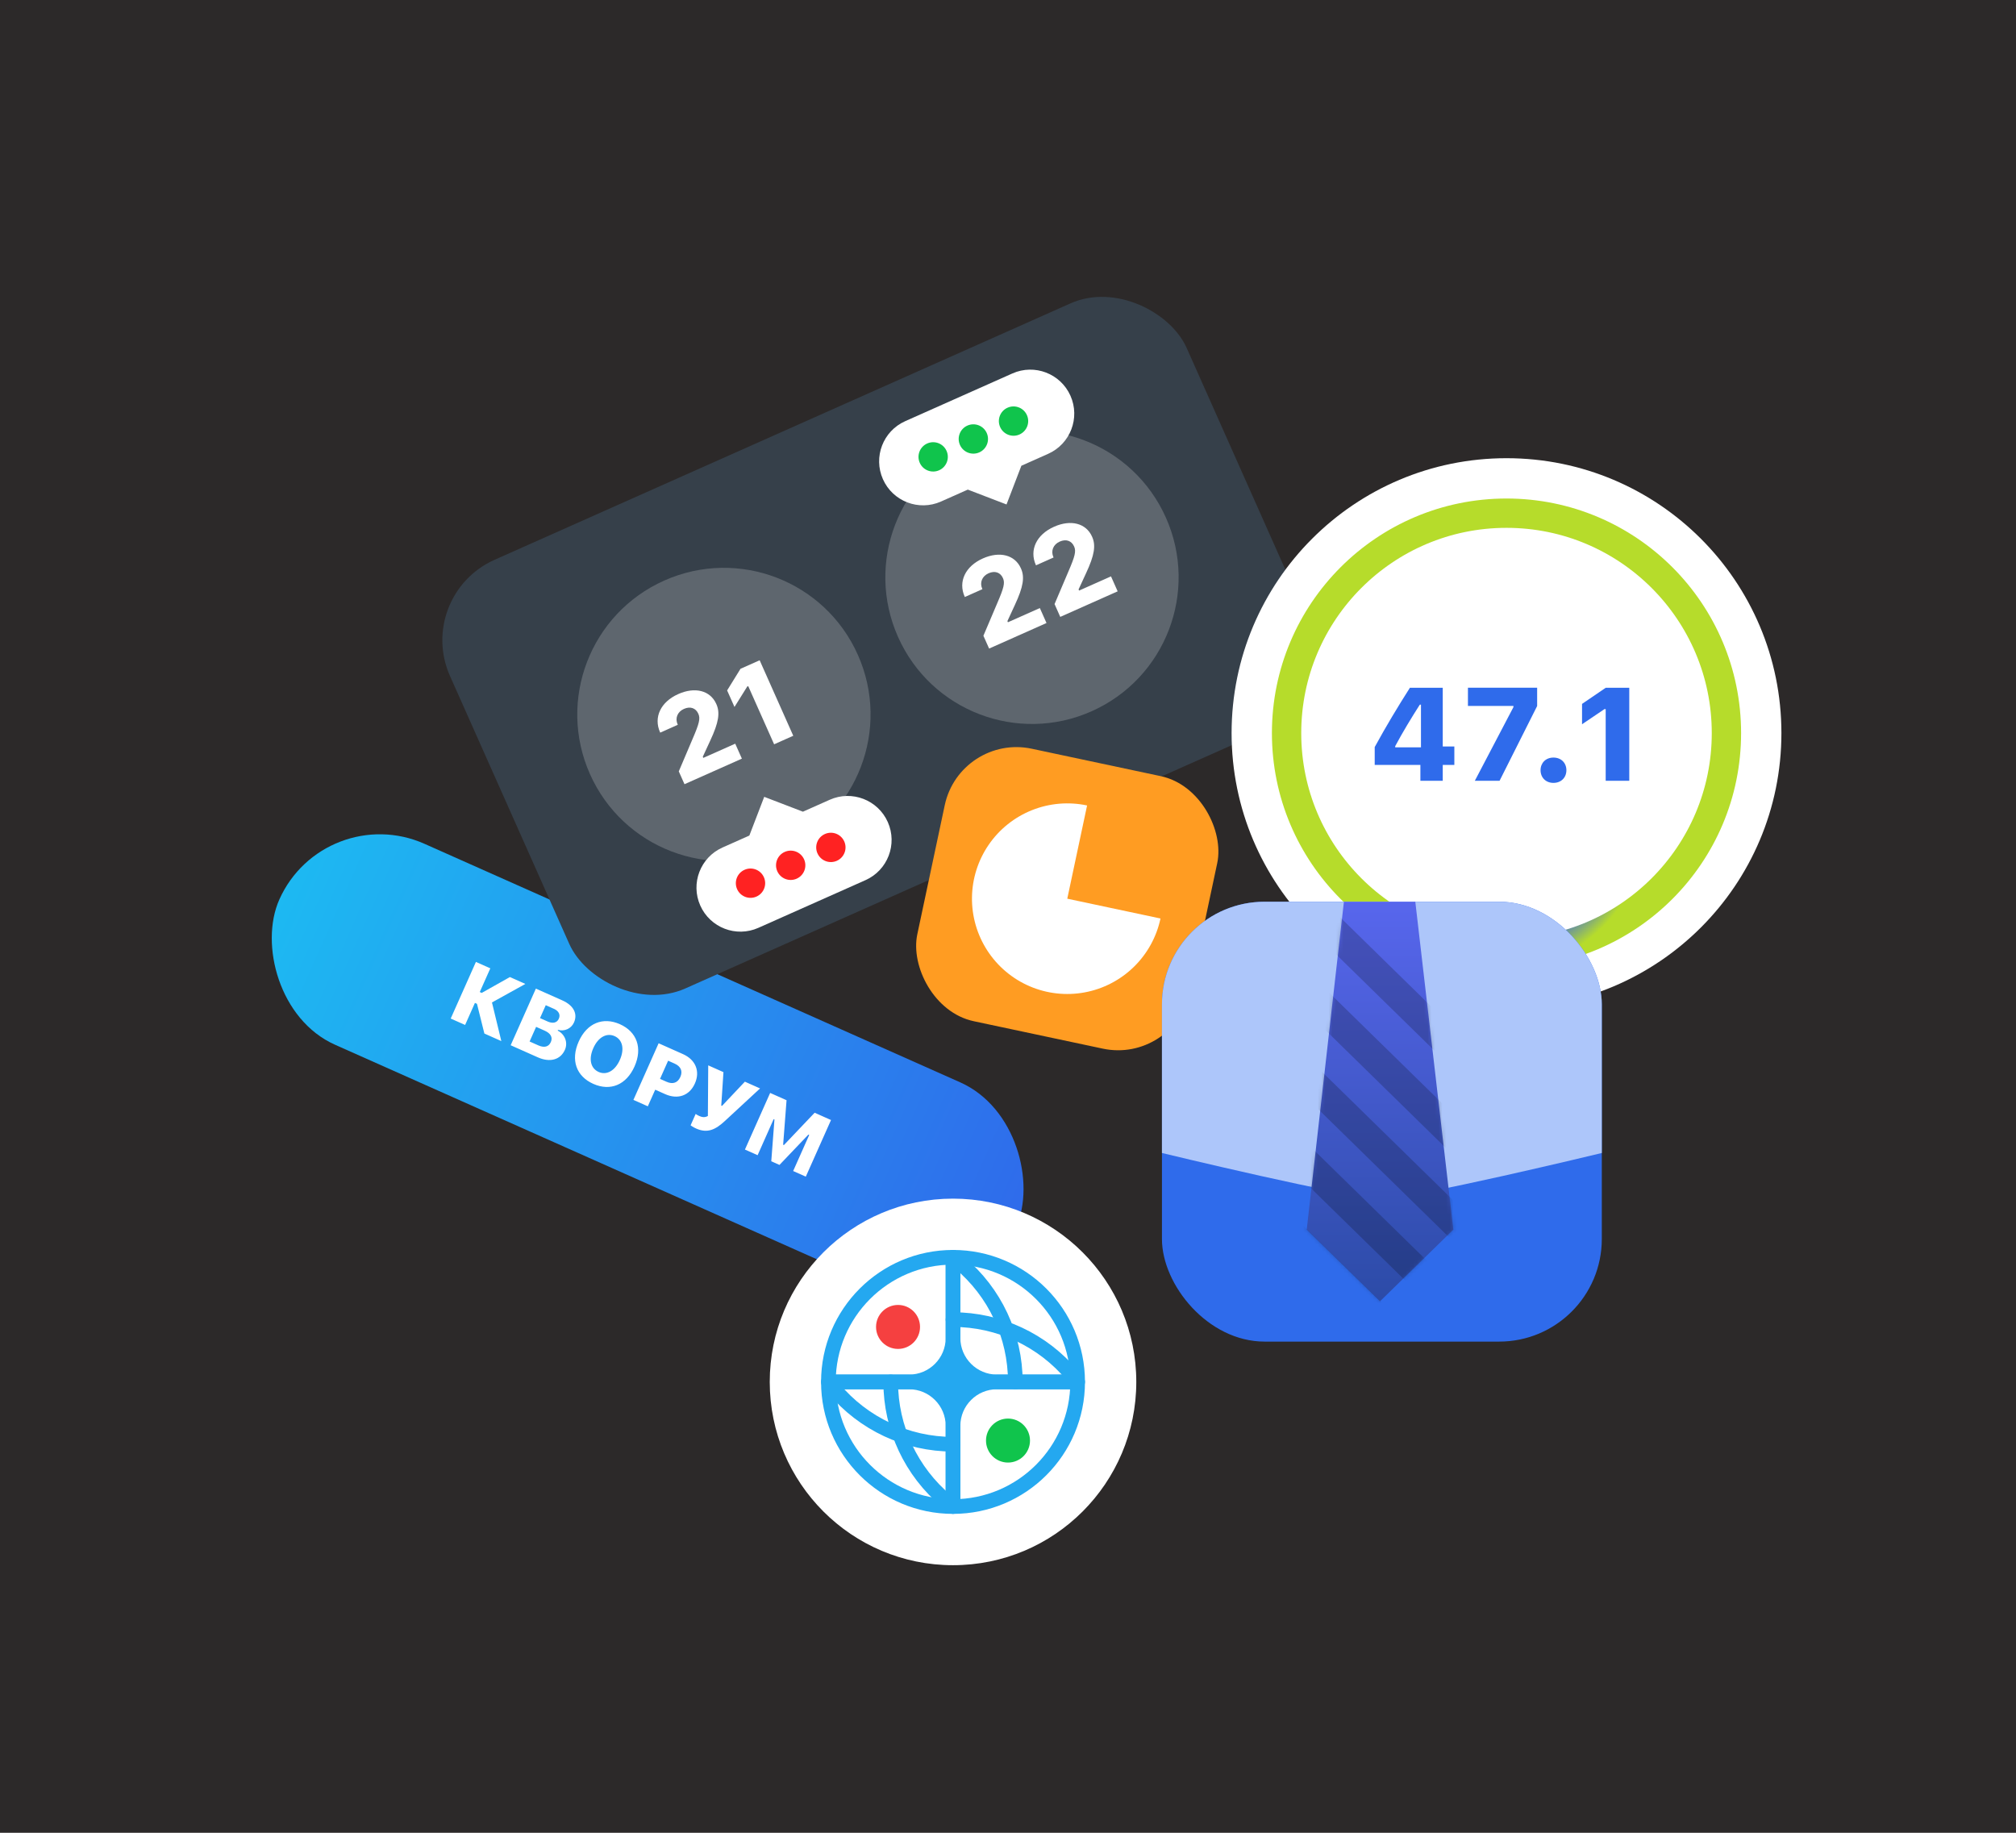 <?xml version="1.0" encoding="UTF-8"?> <svg xmlns="http://www.w3.org/2000/svg" width="550" height="500" viewBox="0 0 550 500" fill="none"><rect width="550" height="500" fill="#2C2929"></rect><rect x="88.404" y="218" width="220" height="60" rx="30" transform="rotate(24 88.404 218)" fill="url(#paint0_linear_1693_2866)"></rect><path d="M126.89 279.619L122.961 277.87L129.839 262.421L133.768 264.171L130.889 270.637L131.425 270.875L139.11 266.549L143.328 268.427L134.217 273.478L136.771 284.018L132.147 281.959L130.126 273.85L129.569 273.602L126.89 279.619ZM139.319 285.153L146.197 269.704L153.402 272.912C156.485 274.285 157.657 276.551 156.594 278.939L156.585 278.96C155.851 280.609 153.984 281.458 152.246 280.954L152.156 281.157C154.132 282.165 154.994 284.435 154.122 286.394L154.112 286.415C152.911 289.113 150.046 289.929 146.738 288.456L139.319 285.153ZM151.119 275.218L148.892 274.226L147.324 277.749L149.401 278.673C150.835 279.312 151.966 279.02 152.447 277.939L152.457 277.917C152.943 276.825 152.457 275.814 151.119 275.218ZM148.616 281.185L146.261 280.136L144.483 284.129L146.86 285.187C148.487 285.912 149.695 285.59 150.271 284.295L150.281 284.273C150.843 283.01 150.243 281.909 148.616 281.185ZM161.872 295.694C157.205 293.616 155.637 289.185 157.872 284.164L157.882 284.143C160.113 279.132 164.476 277.342 169.122 279.411C173.758 281.475 175.347 285.915 173.116 290.925L173.106 290.947C170.871 295.968 166.518 297.763 161.872 295.694ZM163.321 292.44C165.484 293.402 167.777 292.14 169.103 289.164L169.112 289.143C170.432 286.177 169.836 283.628 167.673 282.665C165.5 281.698 163.195 282.955 161.875 285.921L161.866 285.942C160.54 288.918 161.127 291.462 163.321 292.44ZM172.807 300.062L179.685 284.614L186.333 287.574C189.791 289.113 191.055 292.267 189.582 295.575L189.572 295.597C188.099 298.905 184.929 300.033 181.471 298.494L178.752 297.283L176.736 301.811L172.807 300.062ZM184.051 290.163L182.274 289.371L180.067 294.328L181.844 295.119C183.514 295.863 184.885 295.434 185.6 293.828L185.61 293.807C186.325 292.201 185.721 290.906 184.051 290.163ZM189.918 307.873C189.072 307.496 188.432 307.032 188.409 306.996L189.792 303.891C189.961 304.031 190.301 304.246 190.729 304.437C191.564 304.809 192.298 304.918 193.122 304.45L193.216 290.639L197.37 292.488L196.772 301.611L196.975 301.702L203.215 295.091L207.359 296.935L197.717 305.855C195.209 308.176 193.001 309.246 189.918 307.873ZM203.232 313.608L210.11 298.16L214.585 300.152L213.655 312.297L213.858 312.387L222.25 303.565L226.714 305.553L219.836 321.001L216.389 319.466L220.769 309.628L220.545 309.528L212.653 317.803L210.415 316.807L211.284 305.405L211.07 305.309L206.69 315.148L203.232 313.608Z" fill="white"></path><rect x="113" y="162.482" width="220" height="128" rx="24" transform="rotate(-24 113 162.482)" fill="#36404A"></rect><circle cx="197.498" cy="194.918" r="40" transform="rotate(-24 197.498 194.918)" fill="white" fill-opacity="0.2"></circle><circle cx="281.544" cy="157.498" r="40" transform="rotate(-24 281.544 157.498)" fill="white" fill-opacity="0.2"></circle><path d="M186.741 213.937L185.184 210.44L188.969 201.537C190.755 197.407 191.097 196.023 190.538 194.767L190.513 194.71C189.826 193.168 188.333 192.619 186.591 193.394C184.821 194.182 184.113 195.934 184.87 197.633L184.914 197.733L180.118 199.868L180.08 199.782C178.256 195.686 180.235 191.486 185.045 189.345C189.627 187.305 193.783 188.379 195.41 192.033L195.442 192.105C196.478 194.431 196.094 197.065 193.773 202.032L191.735 206.446L191.875 206.76L200.583 202.883L202.4 206.965L186.741 213.937ZM211.193 203.051L204.126 187.178L203.855 187.299L200.381 192.865L198.373 188.354L202.022 182.453L207.247 180.127L216.417 200.725L211.193 203.051Z" fill="white"></path><path d="M269.846 176.937L268.289 173.44L272.073 164.537C273.86 160.406 274.201 159.023 273.642 157.767L273.617 157.709C272.93 156.168 271.437 155.618 269.696 156.394C267.926 157.182 267.218 158.934 267.974 160.632L268.019 160.732L263.222 162.868L263.184 162.782C261.36 158.685 263.339 154.486 268.149 152.344C272.731 150.304 276.887 151.379 278.514 155.033L278.546 155.104C279.582 157.431 279.198 160.065 276.877 165.032L274.84 169.445L274.98 169.759L283.687 165.883L285.504 169.965L269.846 176.937ZM289.258 168.294L287.701 164.797L291.486 155.894C293.273 151.763 293.614 150.379 293.055 149.123L293.03 149.066C292.343 147.525 290.85 146.975 289.109 147.75C287.339 148.539 286.631 150.29 287.387 151.989L287.431 152.089L282.635 154.224L282.597 154.139C280.773 150.042 282.752 145.843 287.562 143.701C292.144 141.661 296.3 142.736 297.927 146.39L297.959 146.461C298.995 148.788 298.611 151.422 296.29 156.389L294.253 160.802L294.392 161.116L303.1 157.24L304.917 161.322L289.258 168.294Z" fill="white"></path><circle cx="411" cy="200" r="75" fill="white"></circle><circle cx="411" cy="200" r="60" stroke="url(#paint1_angular_1693_2866)" stroke-width="8"></circle><path d="M387.508 213V208.676H375.045V203.807C378.139 198.129 381.355 192.803 384.643 187.635H393.607V203.649H396.771V208.676H393.607V213H387.508ZM380.635 203.877H387.666V192.24H387.35C385.082 195.774 382.674 199.746 380.635 203.561V203.877ZM402.361 213L412.891 192.908V192.592H400.48V187.617H419.359V192.61L409.111 213H402.361ZM423.807 213.58C421.715 213.58 420.291 212.121 420.291 210.117C420.291 208.131 421.715 206.672 423.807 206.672C425.916 206.672 427.34 208.131 427.34 210.117C427.34 212.121 425.916 213.58 423.807 213.58ZM438.061 213V193.453H437.727L431.609 197.584V192.03L438.061 187.635H444.494V213H438.061Z" fill="#2F6BEB"></path><path d="M310 377C310 404.614 287.614 427 260 427C232.386 427 210 404.614 210 377C210 349.386 232.386 327 260 327C287.614 327 310 349.386 310 377Z" fill="white"></path><circle cx="260" cy="377" r="34" stroke="#24A8F0" stroke-width="4"></circle><path d="M260 342V365C260 371.627 254.627 377 248 377H225" stroke="#24A8F0" stroke-width="4"></path><path d="M260 342V365C260 371.627 265.373 377 272 377H295" stroke="#24A8F0" stroke-width="4"></path><path d="M260 412V389C260 382.373 265.373 377 272 377H295" stroke="#24A8F0" stroke-width="4"></path><path d="M260 412V389C260 382.373 254.627 377 248 377H225" stroke="#24A8F0" stroke-width="4"></path><circle cx="260" cy="377" r="5" fill="#24A8F0"></circle><path d="M260 343L261.764 344.47C271.418 352.515 277 364.433 277 377V377" stroke="#24A8F0" stroke-width="4" stroke-linecap="round"></path><path d="M226 377L227.47 378.764C235.515 388.418 247.433 394 260 394V394" stroke="#24A8F0" stroke-width="4" stroke-linecap="round"></path><path d="M294 377L292.53 375.236C284.485 365.582 272.567 360 260 360V360" stroke="#24A8F0" stroke-width="4" stroke-linecap="round"></path><path d="M260 411L258.236 409.53C248.582 401.485 243 389.567 243 377V377" stroke="#24A8F0" stroke-width="4" stroke-linecap="round"></path><circle cx="245" cy="362" r="6" fill="#F54040"></circle><circle cx="275" cy="393" r="6" fill="#10C44C"></circle><rect x="261.902" y="200.1" width="76" height="76" rx="20" transform="rotate(12 261.902 200.1)" fill="#FF9C22"></rect><path d="M316.603 250.576C315.533 255.606 312.997 260.206 309.313 263.795C305.63 267.383 300.965 269.798 295.909 270.735C290.853 271.672 285.632 271.089 280.907 269.059C276.183 267.029 272.166 263.644 269.365 259.331C266.565 255.019 265.106 249.972 265.173 244.83C265.24 239.688 266.831 234.682 269.743 230.444C272.656 226.206 276.76 222.927 281.536 221.022C286.312 219.116 291.546 218.67 296.576 219.739L291.171 245.171L316.603 250.576Z" fill="white"></path><g clip-path="url(#clip0_1693_2866)"><rect x="317" y="246" width="120" height="120" rx="28" fill="#2F6BEB"></rect><path d="M437 314.547C437 314.547 385.538 327 377 327C368.462 327 317 314.547 317 314.547L317 257C317 250.373 322.373 245 329 245L425 245C431.627 245 437 250.373 437 257L437 314.547Z" fill="#ADC6FA"></path><path d="M356.5 335.453L367.891 235H384.844L396.5 335.453L376.5 355L356.5 335.453Z" fill="url(#paint2_linear_1693_2866)"></path><mask id="mask0_1693_2866" style="mask-type:alpha" maskUnits="userSpaceOnUse" x="356" y="235" width="41" height="120"><path d="M356.5 335.453L367.891 235H384.844L396.5 335.453L376.5 355L356.5 335.453Z" fill="url(#paint3_linear_1693_2866)"></path></mask><g mask="url(#mask0_1693_2866)"><path fill-rule="evenodd" clip-rule="evenodd" d="M428.976 312.294L343.244 228.333L337.528 233.931L423.26 317.891L428.976 312.294ZM331.796 240.627L417.528 324.588L411.813 330.185L326.081 246.224L331.796 240.627ZM406.081 336.881L320.349 252.921L314.633 258.518L400.365 342.479L406.081 336.881ZM308.901 265.214L394.633 349.175L388.918 354.772L303.186 270.812L308.901 265.214ZM297.454 277.508L383.186 361.469L377.47 367.066L291.738 283.105L297.454 277.508Z" fill="black" fill-opacity="0.2"></path></g></g><path d="M191.048 247.043C193.743 253.097 200.837 255.82 206.891 253.125L236.125 240.109C242.179 237.413 244.902 230.32 242.206 224.266C239.511 218.211 232.417 215.488 226.363 218.184L219.055 221.438L208.492 217.383L204.438 227.946L197.13 231.199C191.075 233.895 188.352 240.988 191.048 247.043Z" fill="white"></path><path d="M201.097 242.569C201.995 244.587 204.36 245.494 206.378 244.596C208.396 243.697 209.304 241.333 208.405 239.315C207.507 237.297 205.142 236.389 203.124 237.288C201.106 238.186 200.198 240.551 201.097 242.569Z" fill="#FF2222"></path><path d="M212.06 237.688C212.958 239.706 215.323 240.614 217.341 239.715C219.359 238.817 220.266 236.452 219.368 234.434C218.469 232.416 216.105 231.508 214.087 232.407C212.069 233.305 211.161 235.67 212.06 237.688Z" fill="#FF2222"></path><path d="M223.022 232.807C223.921 234.825 226.285 235.733 228.303 234.834C230.321 233.936 231.229 231.571 230.33 229.553C229.432 227.535 227.067 226.627 225.049 227.526C223.031 228.424 222.123 230.789 223.022 232.807Z" fill="#FF2222"></path><path d="M240.881 130.74C238.185 124.685 240.908 117.592 246.963 114.896L276.196 101.881C282.25 99.185 289.344 101.908 292.039 107.963C294.735 114.017 292.012 121.11 285.958 123.806L278.649 127.06L274.595 137.622L264.033 133.568L256.724 136.821C250.67 139.517 243.576 136.794 240.881 130.74Z" fill="white"></path><path d="M250.93 126.266C250.031 124.247 250.939 121.883 252.957 120.985C254.975 120.086 257.34 120.994 258.238 123.012C259.137 125.03 258.229 127.394 256.211 128.293C254.193 129.191 251.828 128.284 250.93 126.266Z" fill="#10C44C"></path><path d="M261.893 121.385C260.994 119.367 261.902 117.002 263.92 116.104C265.938 115.205 268.302 116.113 269.201 118.131C270.099 120.149 269.192 122.513 267.174 123.412C265.156 124.311 262.791 123.403 261.893 121.385Z" fill="#10C44C"></path><path d="M272.855 116.504C271.956 114.486 272.864 112.121 274.882 111.223C276.9 110.324 279.265 111.232 280.163 113.25C281.062 115.268 280.154 117.633 278.136 118.531C276.118 119.43 273.754 118.522 272.855 116.504Z" fill="#10C44C"></path><defs><linearGradient id="paint0_linear_1693_2866" x1="88.404" y1="248" x2="308.404" y2="248" gradientUnits="userSpaceOnUse"><stop stop-color="#1DB9F2"></stop><stop offset="1" stop-color="#2F6BEB"></stop></linearGradient><radialGradient id="paint1_angular_1693_2866" cx="0" cy="0" r="1" gradientUnits="userSpaceOnUse" gradientTransform="translate(411 220.5) rotate(90) scale(43.5 39.287)"><stop offset="0.783" stop-color="#3764EA"></stop><stop offset="1" stop-color="#B6DC2B"></stop></radialGradient><linearGradient id="paint2_linear_1693_2866" x1="376.5" y1="235" x2="376.5" y2="355" gradientUnits="userSpaceOnUse"><stop stop-color="#5C69F4"></stop><stop offset="1" stop-color="#2C4BA7"></stop></linearGradient><linearGradient id="paint3_linear_1693_2866" x1="376.5" y1="235" x2="376.5" y2="355" gradientUnits="userSpaceOnUse"><stop stop-color="#A1AAFA"></stop><stop offset="1" stop-color="#4160C5"></stop></linearGradient><clipPath id="clip0_1693_2866"><rect x="317" y="246" width="120" height="120" rx="28" fill="white"></rect></clipPath></defs></svg> 